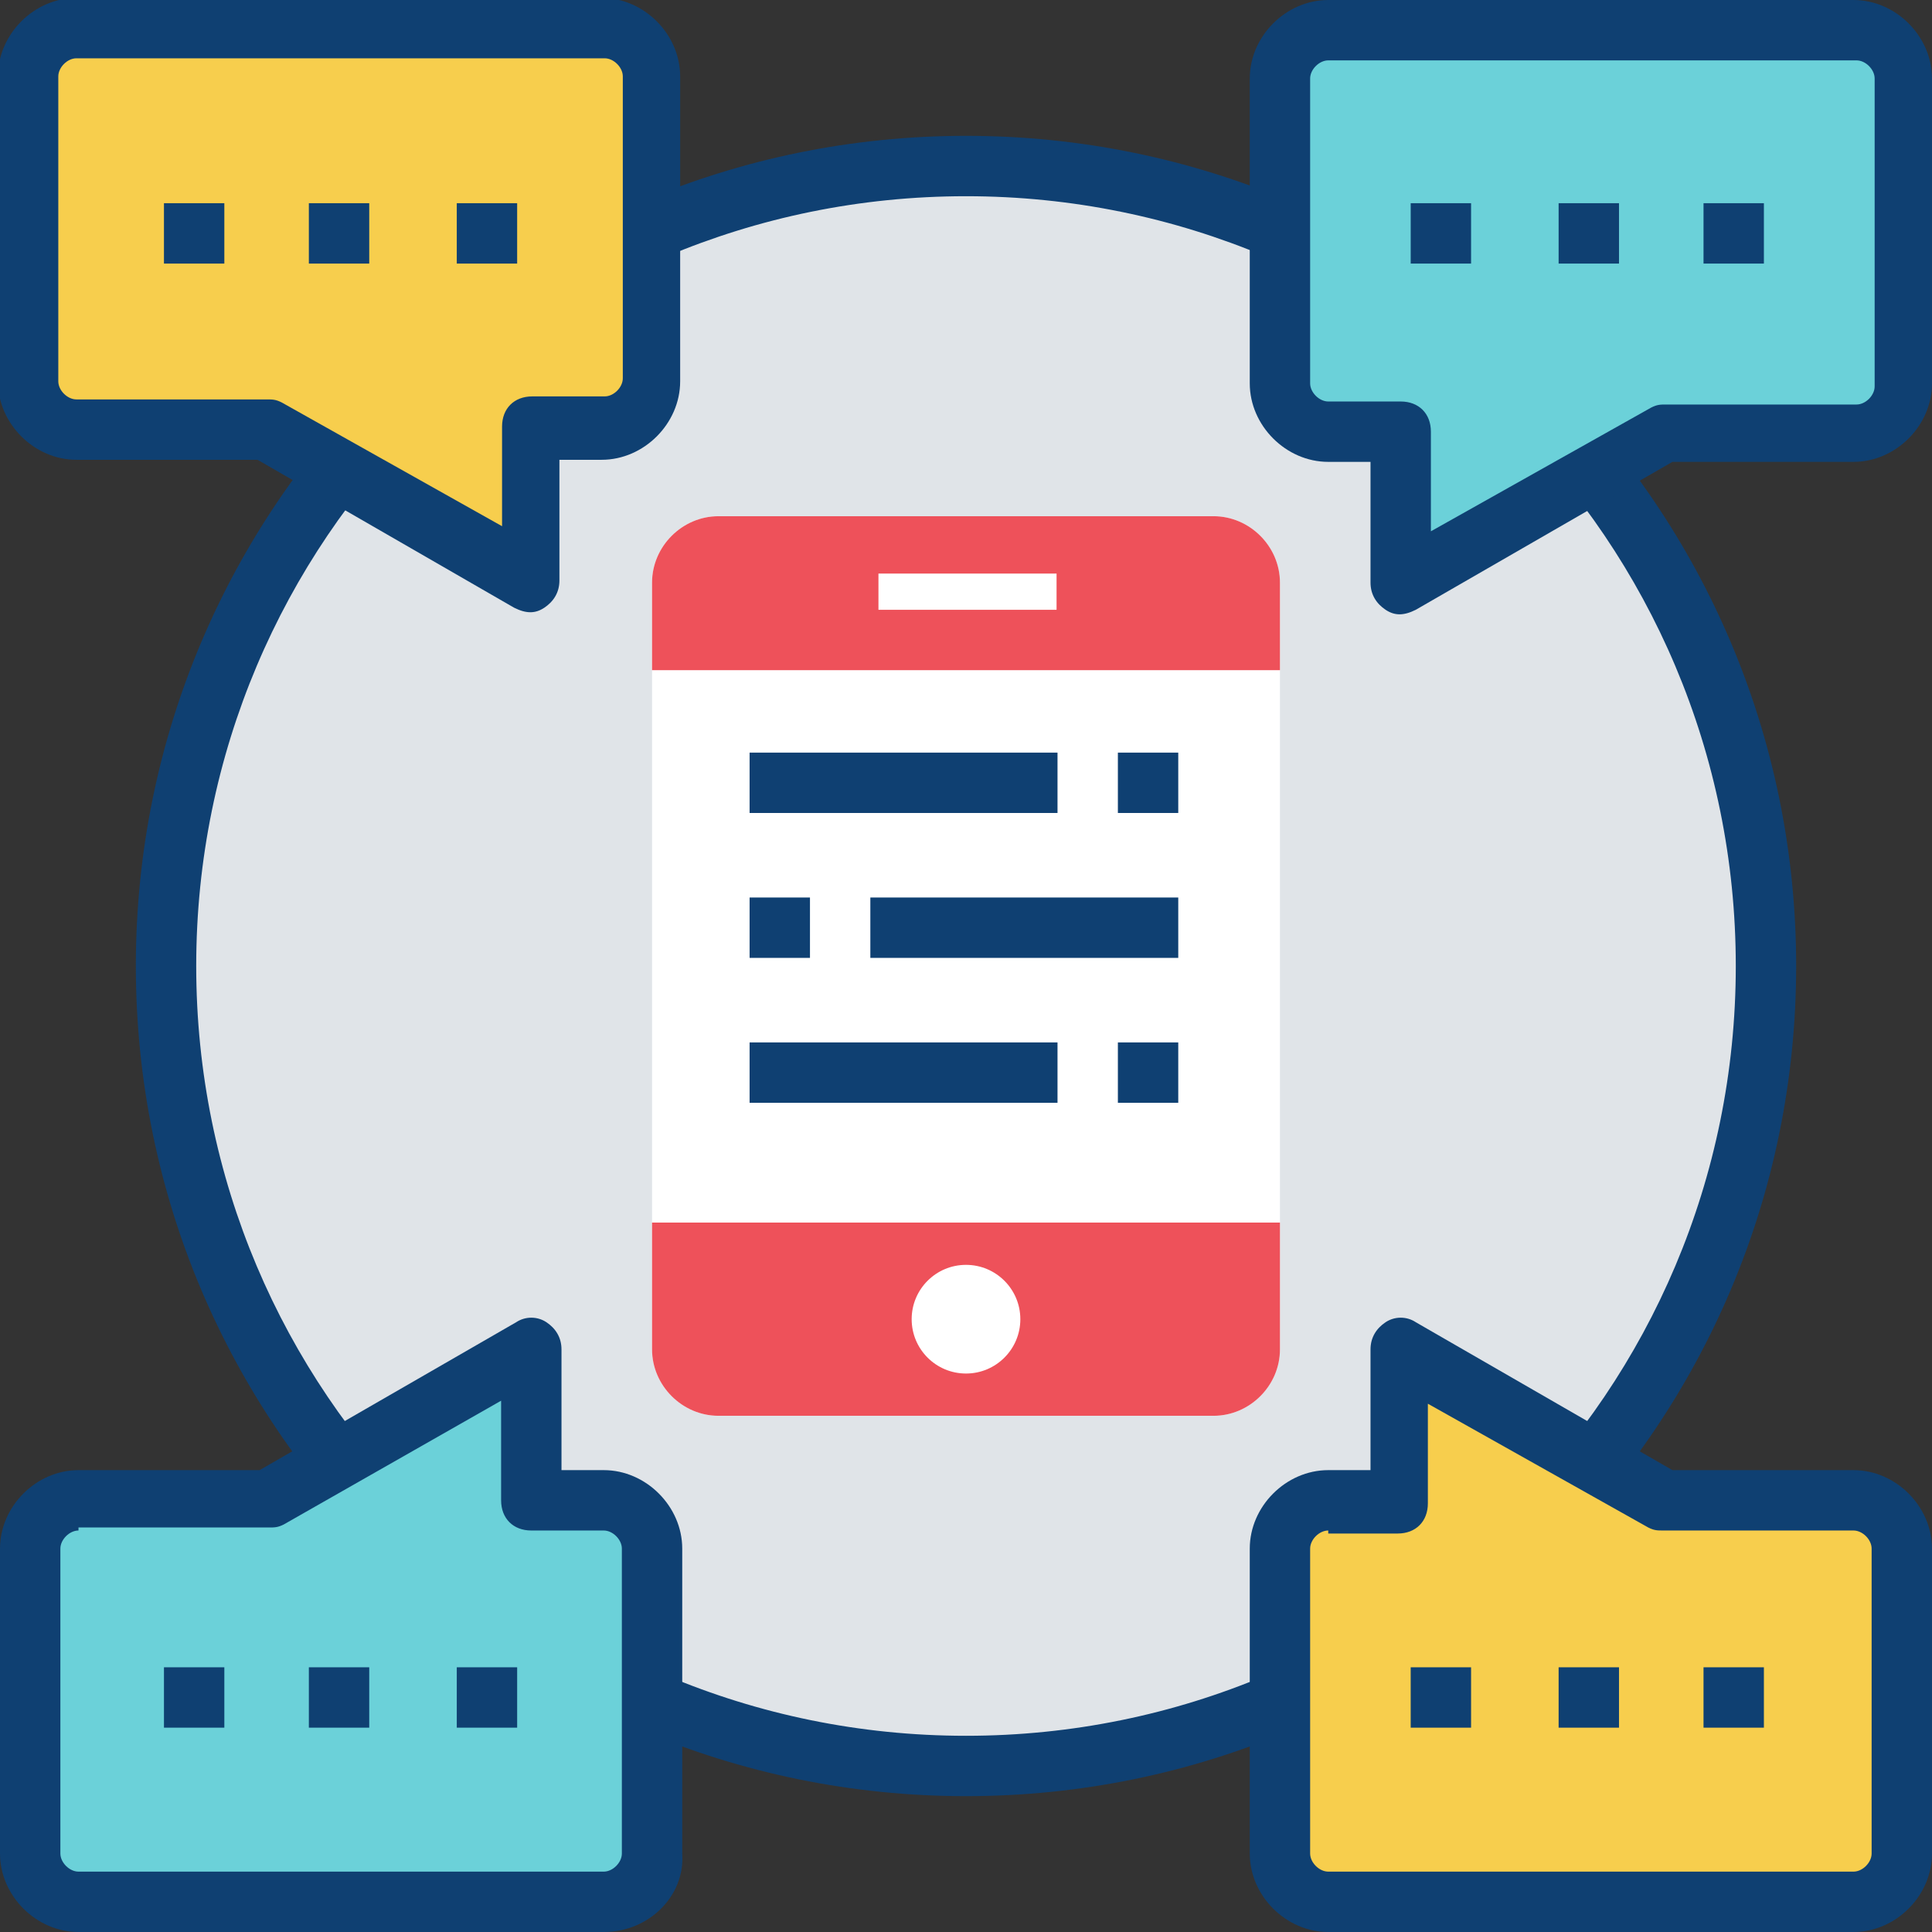 <svg xmlns="http://www.w3.org/2000/svg" xmlns:xlink="http://www.w3.org/1999/xlink" version="1.1" style="enable-background:new 0 0 504.123 504.123;" xml:space="preserve" width="504.123" height="504.123"><rect width="100%" height="100%" fill="#333333" stroke="none"/><rect id="backgroundrect" width="100%" height="100%" x="0" y="0" fill="none" stroke="none"/>





























<g class="currentLayer" style=""><title>Layer 1</title><circle style="fill:#E0E4E8;" cx="252.062" cy="252.062" r="208.738" id="svg_1"/><path style="" d="M252.062,468.677c-119.729,0-216.615-96.886-216.615-216.615S132.332,35.446,252.062,35.446  s216.615,96.886,216.615,216.615S371.791,468.677,252.062,468.677z M252.062,51.2C140.997,51.2,51.2,140.997,51.2,252.062  s89.797,200.862,200.862,200.862s200.862-89.797,200.862-200.862S363.126,51.2,252.062,51.2z" id="svg_2" class="" fill-opacity="1" fill="#0f4072"/><path style="" d="M20.48,7.877h137.058c7.089,0,12.603,5.514,12.603,12.603v79.557c0,7.089-5.514,12.603-12.603,12.603  h-18.905v39.385L69.317,112.64H20.48c-7.089,0-12.603-5.514-12.603-12.603V20.48C7.877,13.391,13.391,7.877,20.48,7.877z" id="svg_3" class="" fill-opacity="1" fill="#f7ce4d"/><path style="" d="M134.154,158.573 l-66.954,-38.597 H19.939 c-11.028,0 -20.48,-9.452 -20.48,-20.48 V19.939 C-0.541,8.911 8.911,-0.541 19.939,-0.541 h137.058 c11.028,0 20.48,9.452 20.48,20.48 v79.557 c0,11.028 -9.452,20.48 -20.48,20.48 h-11.028 v31.508 c0,3.151 -1.575,5.514 -3.938,7.089 C139.668,160.148 137.305,160.148 134.154,158.573 zM19.939,15.213 c-2.363,0 -4.726,2.363 -4.726,4.726 v79.557 c0,2.363 2.363,4.726 4.726,4.726 h49.625 c1.575,0 2.363,0 3.938,0.788 l57.502,32.295 v-25.994 c0,-4.726 3.151,-7.877 7.877,-7.877 h18.905 c2.363,0 4.726,-2.363 4.726,-4.726 V19.939 c0,-2.363 -2.363,-4.726 -4.726,-4.726 H19.939 z" id="svg_4" class="" fill-opacity="1" fill="#0f4072"/><path style="" d="M483.643,7.877H346.585c-7.089,0-12.603,5.514-12.603,12.603v79.557  c0,7.089,5.514,12.603,12.603,12.603h18.905v39.385l69.317-39.385h49.625c7.089,0,12.603-5.514,12.603-12.603V20.48  C496.246,13.391,490.732,7.877,483.643,7.877z" id="svg_5" class="" fill-opacity="1" fill="#6bd1d9"/><path style="" d="M361.551,159.114c-2.363-1.575-3.938-3.938-3.938-7.089v-31.508h-11.028  c-11.028,0-20.48-9.452-20.48-20.48V20.48c0-11.028,9.452-20.48,20.48-20.48h137.058c11.028,0,20.48,9.452,20.48,20.48v79.557  c0,11.028-9.452,20.48-20.48,20.48h-47.262l-66.954,38.597C366.277,160.689,363.914,160.689,361.551,159.114z M346.585,15.754  c-2.363,0-4.726,2.363-4.726,4.726v79.557c0,2.363,2.363,4.726,4.726,4.726h18.905c4.726,0,7.877,3.151,7.877,7.877v25.994  l57.502-32.295c1.575-0.788,2.363-0.788,3.938-0.788h49.625c2.363,0,4.726-2.363,4.726-4.726V20.48c0-2.363-2.363-4.726-4.726-4.726  H346.585z" id="svg_6" class="" fill-opacity="1" fill="#0f4072"/><path style="" d="M483.643,496.246H346.585c-7.089,0-12.603-5.514-12.603-12.603v-79.557  c0-7.089,5.514-12.603,12.603-12.603h18.905v-39.385l69.317,39.385h49.625c7.089,0,12.603,5.514,12.603,12.603v79.557  C496.246,490.732,490.732,496.246,483.643,496.246z" id="svg_7" class="" fill-opacity="1" fill="#f7ce4d"/><path style="" d="M483.643,504.123H346.585c-11.028,0-20.48-9.452-20.48-20.48v-79.557  c0-11.028,9.452-20.48,20.48-20.48h11.028v-31.508c0-3.151,1.575-5.514,3.938-7.089c2.363-1.575,5.514-1.575,7.877,0l66.954,38.597  h47.262c11.028,0,20.48,9.452,20.48,20.48v79.557C504.123,494.671,494.671,504.123,483.643,504.123z M346.585,399.36  c-2.363,0-4.726,2.363-4.726,4.726v79.557c0,2.363,2.363,4.726,4.726,4.726h137.058c2.363,0,4.726-2.363,4.726-4.726v-79.557  c0-2.363-2.363-4.726-4.726-4.726h-49.625c-1.575,0-2.363,0-3.938-0.788l-57.502-32.295v25.994c0,4.726-3.151,7.877-7.877,7.877  h-18.117V399.36z" id="svg_8" class="" fill-opacity="1" fill="#0f4072"/><path style="" d="M20.48,496.246h137.058c7.089,0,12.603-5.514,12.603-12.603v-79.557  c0-7.089-5.514-12.603-12.603-12.603h-18.905v-39.385l-69.317,39.385H19.692c-7.089,0-12.603,5.514-12.603,12.603v79.557  C7.877,490.732,13.391,496.246,20.48,496.246z" id="svg_9" class="" fill-opacity="1" fill="#6bd1d9"/><path style="" d="M157.538,504.123H20.48c-11.028,0-20.48-9.452-20.48-20.48v-79.557c0-11.028,9.452-20.48,20.48-20.48  h47.262l66.954-38.597c2.363-1.575,5.514-1.575,7.877,0c2.363,1.575,3.938,3.938,3.938,7.089v31.508h11.028  c11.028,0,20.48,9.452,20.48,20.48v79.557C178.806,494.671,169.354,504.123,157.538,504.123z M20.48,399.36  c-2.363,0-4.726,2.363-4.726,4.726v79.557c0,2.363,2.363,4.726,4.726,4.726h137.058c2.363,0,4.726-2.363,4.726-4.726v-79.557  c0-2.363-2.363-4.726-4.726-4.726h-18.905c-4.726,0-7.877-3.151-7.877-7.877v-25.994l-56.714,32.295  c-1.575,0.788-2.363,0.788-3.938,0.788H20.48V399.36z" id="svg_10" class="" fill-opacity="1" fill="#0f4072"/><path style="fill:#FFFFFF;" d="M316.652,134.695H187.471c-9.452,0-17.329,7.877-17.329,17.329v200.074  c0,9.452,7.877,17.329,17.329,17.329h129.182c9.452,0,17.329-7.877,17.329-17.329V152.025  C333.982,142.572,326.105,134.695,316.652,134.695z" id="svg_11"/><g id="svg_12" class="" fill-opacity="1" fill="#ee515a">
	<path style="" d="M170.142,319.015v33.083c0,9.452,7.877,17.329,17.329,17.329h129.182   c9.452,0,17.329-7.877,17.329-17.329v-33.083H170.142z" id="svg_13" fill="#ee515a"/>
	<path style="" d="M333.982,174.868v-22.843c0-9.452-7.877-17.329-17.329-17.329H187.471   c-9.452,0-17.329,7.877-17.329,17.329v22.843H333.982z" id="svg_14" fill="#ee515a"/>
</g><g id="svg_15">
	<circle style="fill:#FFFFFF;" cx="252.062" cy="344.222" r="14.178" id="svg_16"/>
	<rect x="229.218" y="149.662" style="fill:#FFFFFF;" width="46.474" height="9.452" id="svg_17"/>
</g><g id="svg_18" class="" fill-opacity="1" fill="#0f4072">
	<rect x="195.594" y="196.382" style="" width="80.345" height="15.754" id="svg_19" fill="#0f4072"/>
	<rect x="291.693" y="196.382" style="" width="15.754" height="15.754" id="svg_20" fill="#0f4072"/>
	<rect x="227.102" y="234.191" style="" width="80.345" height="15.754" id="svg_21" fill="#0f4072"/>
	<rect x="195.594" y="234.191" style="" width="15.754" height="15.754" id="svg_22" fill="#0f4072"/>
	<rect x="195.594" y="272.001" style="" width="80.345" height="15.754" id="svg_23" fill="#0f4072"/>
	<rect x="291.693" y="272.001" style="" width="15.754" height="15.754" id="svg_24" fill="#0f4072"/>
	<rect x="42.782" y="53.022" style="" width="15.754" height="15.754" id="svg_25" fill="#0f4072"/>
	<rect x="80.591" y="53.022" style="" width="15.754" height="15.754" id="svg_26" fill="#0f4072"/>
	<rect x="119.188" y="53.022" style="" width="15.754" height="15.754" id="svg_27" fill="#0f4072"/>
	<rect x="368.099" y="53.022" style="" width="15.754" height="15.754" id="svg_28" fill="#0f4072"/>
	<rect x="406.696" y="53.022" style="" width="15.754" height="15.754" id="svg_29" fill="#0f4072"/>
	<rect x="444.505" y="53.022" style="" width="15.754" height="15.754" id="svg_30" fill="#0f4072"/>
	<rect x="42.782" y="435.053" style="" width="15.754" height="15.754" id="svg_31" fill="#0f4072"/>
	<rect x="80.591" y="435.053" style="" width="15.754" height="15.754" id="svg_32" fill="#0f4072"/>
	<rect x="119.188" y="435.053" style="" width="15.754" height="15.754" id="svg_33" fill="#0f4072"/>
	<rect x="368.099" y="435.053" style="" width="15.754" height="15.754" id="svg_34" fill="#0f4072"/>
	<rect x="406.696" y="435.053" style="" width="15.754" height="15.754" id="svg_35" fill="#0f4072"/>
	<rect x="444.505" y="435.053" style="" width="15.754" height="15.754" id="svg_36" fill="#0f4072"/>
</g><g id="svg_37">
</g><g id="svg_38">
</g><g id="svg_39">
</g><g id="svg_40">
</g><g id="svg_41">
</g><g id="svg_42">
</g><g id="svg_43">
</g><g id="svg_44">
</g><g id="svg_45">
</g><g id="svg_46">
</g><g id="svg_47">
</g><g id="svg_48">
</g><g id="svg_49">
</g><g id="svg_50">
</g><g id="svg_51">
</g></g></svg>